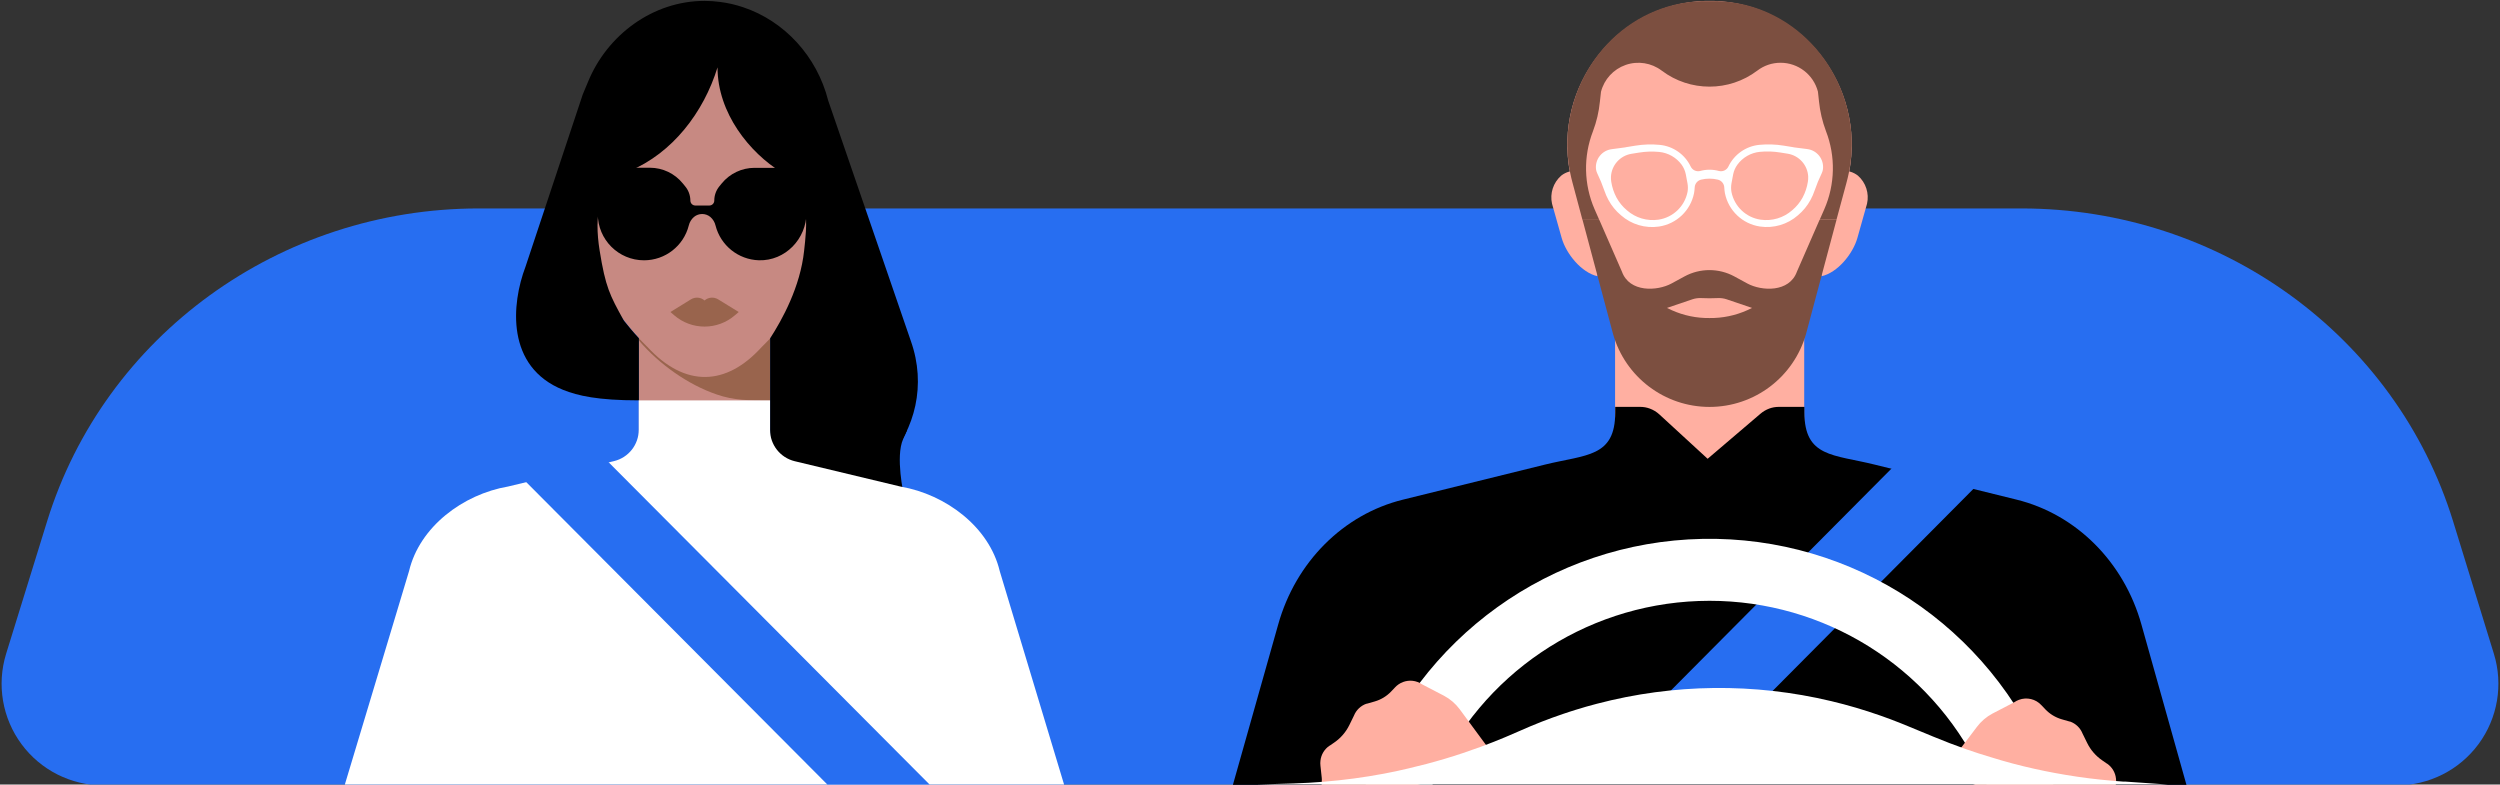 <?xml version="1.0" encoding="UTF-8"?>
<svg width="956px" height="300px" viewBox="0 0 956 300" version="1.1" xmlns="http://www.w3.org/2000/svg" xmlns:xlink="http://www.w3.org/1999/xlink">
    <rect x="0" y="0" width="956" height="300" fill="#333333" stroke="none"/>
    <!-- Generator: Sketch 51.1 (57501) - http://www.bohemiancoding.com/sketch -->
    <title>Illo/howDrivingWorks/0822/d Copy</title>
    <desc>Created with Sketch.</desc>
    <defs></defs>
    <g id="Illo/howDrivingWorks/0822/d-Copy" stroke="none" stroke-width="1" fill="none" fill-rule="evenodd">
        <g id="whyDriveWithUs_desktop" fill-rule="nonzero">
            <path d="M916.52,300.33 L39.52,300.33 C27.173,300.342 15.554,294.487 8.218,284.556 C0.881,274.625 -1.3,261.798 2.34,250 L18,199.39 C39.92,128.39 107,79.71 183.07,79.71 L773,79.71 C849.08,79.71 916.16,128.34 938.08,199.39 L953.66,250 C957.298,261.792 955.121,274.61 947.794,284.54 C940.467,294.469 928.86,300.329 916.52,300.33 Z" id="Shape" fill="#276EF1"></path>
            <path d="M294.52,121.17 L294.52,179.32 L244.31,179.32 L244.31,122.08 C252.72,129.82 294.52,121.17 294.52,121.17 Z" id="Shape" fill="#C78982"></path>
            <path d="M244.31,130.21 L244.31,110.15 L294.52,110.15 L294.52,153.15 C286.36,153.15 280.69,153.15 273.99,150.82 C263.16,147.11 252.15,139.37 244.31,130.21 Z" id="Shape" fill="#99644D"></path>
            <path d="M220,64.44 C220,63.11 220.06,61.8 220.16,60.51 C220.315,58.684 220.572,56.868 220.93,55.07 C220.93,54.87 220.93,54.66 220.93,54.46 C220.93,28.3 239.47,6.73 263.43,3.61 C265.419,3.347 267.423,3.213 269.43,3.21 C296.21,3.21 317.93,26.21 317.93,54.46 C317.93,54.65 317.93,54.84 317.93,55.03 C318.481,57.832 318.789,60.675 318.85,63.53 C318.85,63.84 318.85,64.14 318.85,64.45 C318.85,64.45 319.01,66.45 318.92,69.98 C318.86,72.27 318.73,74.54 318.49,76.81 C318.43,77.42 318.37,78.02 318.27,78.62 C317.977,81.06 317.583,83.477 317.09,85.87 C316.23,90.063 315.064,94.188 313.6,98.21 C311.013,105.373 307.532,112.18 303.24,118.47 L303.04,118.78 C302.31,119.83 301.57,120.88 300.78,121.9 C297.988,125.637 294.909,129.151 291.57,132.41 L291.3,132.66 C277.78,147.66 261.97,148.31 247.56,132.66 C247.478,132.572 247.391,132.488 247.3,132.41 C242.377,127.584 238.016,122.217 234.3,116.41 C231.97,112.799 229.902,109.026 228.11,105.12 C225.898,100.325 224.117,95.342 222.79,90.23 C221.422,85.037 220.544,79.727 220.17,74.37 C220.05,72.91 219.98,71.43 219.94,69.96 C219.94,69.43 219.94,68.96 219.94,68.45 C219.88,65.9 220,64.44 220,64.44 Z" id="Shape" fill="#C78982"></path>
            <path d="M266,93.8 C266.003,93.757 266.003,93.713 266,93.67 C266,93.67 266,93.73 266,93.8 Z" id="Shape" fill="#C78982"></path>
            <path d="M266,93.8 C266.003,93.757 266.003,93.713 266,93.67 C266,93.67 266,93.73 266,93.8 Z" id="Shape" fill="#C78982"></path>
            <path d="M215.38,149.1 C220.92,151.32 228.6,153.1 244.31,153.1 L244.31,129.34 C243.76,128.74 243.2,128.13 242.67,127.53 C242.14,126.93 241.6,126.3 241.08,125.69 C240.56,125.08 240.13,124.55 239.67,123.96 C239.57,123.85 239.49,123.74 239.4,123.63 C239.033,123.22 238.698,122.782 238.4,122.32 C233.22,112.9 231.55,109.87 229.3,95.79 C227.19,82.57 228.61,70.38 240.58,65.44 C257.17,58.59 269.1,42.91 274.38,25.76 C274.38,43.34 286.77,58.44 298.77,65.83 C310.54,73.08 308.43,86.99 307.5,95.83 C306.02,109.83 299.04,122.31 294.5,129.38 L294.5,189.93 L295.5,190.15 C330.5,197.89 360.29,164.15 348.31,130.4 L316.71,38.48 C312.41,21.5 299.92,8 284.12,2.75 C281.293,1.797 278.379,1.127 275.42,0.75 C273.431,0.484 271.427,0.347 269.42,0.34 C249.67,0.34 232.19,13.34 224.84,31.34 C224.18,32.97 223.51,34.55 222.84,36.13 L200.95,102 C195.56,116.18 193.37,140.29 215.38,149.1 Z" id="Shape" fill="#000000"></path>
            <path d="M345.6,189.16 C345.6,189.16 342.35,174.68 345.35,167.92 L346.95,164.32 L309.54,180.51 L345.6,189.16 Z" id="Shape" fill="#000000"></path>
            <path d="M356.69,300.33 C356.686,300.303 356.686,300.277 356.69,300.25 L182.12,300.25 C182.12,300.25 182.12,300.3 182.12,300.33 L131.81,300.33 L131.81,300.19 L152.22,232.35 L156.43,218.35 C160.43,201.52 176.97,189.01 194.31,186.04 L234.8,176.33 C240.346,174.995 244.257,170.035 244.26,164.33 L244.26,153.11 L294.46,153.11 L294.46,164.37 C294.463,170.075 298.374,175.035 303.92,176.37 L344.42,186.08 C361.75,189.08 378.3,201.56 382.3,218.39 L407,300.33 L356.69,300.33 Z" id="Shape" fill="#FFFFFF"></path>
            <polygon id="Shape" fill="#276EF1" points="355.73 300.26 316.64 300.26 191.77 174.86 230.83 174.86"></polygon>
            <path d="M288.52,64.18 C283.666,64.188 279.071,66.371 276,70.13 L275.09,71.24 C273.83,72.781 273.141,74.71 273.14,76.7 C273.14,77.744 272.294,78.59 271.25,78.59 L265.85,78.59 C264.822,78.568 264,77.728 264,76.7 C263.985,74.703 263.278,72.774 262,71.24 L261.1,70.14 C258.032,66.354 253.423,64.151 248.55,64.14 L228.72,64.14 C228.654,64.14 228.6,64.194 228.6,64.26 L228.6,81.86 C228.6,91.624 236.516,99.54 246.28,99.54 C254.356,99.537 261.401,94.057 263.39,86.23 C263.691,84.952 264.392,83.803 265.39,82.95 C267.201,81.464 269.809,81.464 271.62,82.95 C272.619,83.807 273.319,84.959 273.62,86.24 C275.567,93.866 282.323,99.285 290.19,99.53 C300.25,99.83 308.4,91.37 308.4,81.31 L308.4,64.31 C308.4,64.244 308.346,64.19 308.28,64.19 L288.52,64.18 Z" id="Shape" fill="#000000"></path>
            <path d="M274.6,114.46 C272.963,113.459 270.865,113.637 269.42,114.9 C267.975,113.637 265.877,113.459 264.24,114.46 L256.36,119.31 L257.82,120.57 C261.043,123.354 265.16,124.888 269.42,124.89 C273.68,124.888 277.797,123.354 281.02,120.57 L282.48,119.31 L274.6,114.46 Z" id="Shape" fill="#99644D"></path>
            <polygon id="Shape" fill="#FFAFA1" points="689.93 197.59 617.6 197.59 617.61 161.97 617.6 101.58 689.93 101.58"></polygon>
            <path d="M471.46,300.13 L488.77,238.85 C495.45,214.94 513.68,196.68 536.51,191.06 L590.76,177.67 C606.53,173.78 617.7,174.94 617.66,157.67 L617.66,155.59 L627.26,155.59 C628.485,155.59 629.7,155.806 630.85,156.23 C632.22,156.727 633.478,157.492 634.55,158.48 L653,175.44 L673.18,158.23 C674.182,157.367 675.33,156.69 676.57,156.23 C677.721,155.81 678.935,155.594 680.16,155.59 L690,155.59 L690,157.67 C690,174.92 701.12,173.75 716.9,177.67 L771.15,191.06 C793.98,196.69 812.21,214.94 818.89,238.85 L836.1,300.13 L471.46,300.13 Z" id="Shape" fill="#000000"></path>
            <path d="M698.32,68.72 L696.53,105.64 C702.69,104.28 708.53,97.09 710.26,91.02 L713.95,77.92 C714.848,73.972 713.517,69.848 710.48,67.17 C708.673,65.738 706.366,65.095 704.079,65.386 C701.792,65.678 699.719,66.88 698.33,68.72 L698.32,68.72 Z" id="Shape" fill="#FFAFA1"></path>
            <path d="M609.13,68.72 L610.92,105.64 C604.76,104.28 598.92,97.09 597.19,91.02 L593.5,77.92 C592.609,73.966 593.952,69.841 597,67.17 C598.807,65.738 601.114,65.095 603.401,65.386 C605.688,65.678 607.761,66.88 609.15,68.72 L609.13,68.72 Z" id="Shape" fill="#FFAFA1"></path>
            <path d="M707.1,65.92 L705.48,74.31 C705.19,75.83 704.74,77.68 704.18,79.76 C699.25,98.04 685.34,134.52 685.34,134.52 C680.003,147.265 667.537,155.56 653.72,155.56 C639.903,155.56 627.437,147.265 622.1,134.52 C622.1,134.52 608.19,98 603.26,79.75 C602.7,77.67 602.26,75.83 601.96,74.3 L600.34,65.91 C593.94,32.84 618.42,1.33 652.09,0.35 L653.72,0.35 L655.35,0.35 C689,1.33 713.5,32.84 707.1,65.92 Z" id="Shape" fill="#FFAFA1"></path>
            <path d="M708.1,53.71 C707.26,25.51 685.4,1.27 656.69,0.43 L655.11,0.43 L653.73,0.43 L652.36,0.43 L650.77,0.43 C622.06,1.28 600.21,25.52 599.36,53.71 C599.232,59.202 599.906,64.683 601.36,69.98 L605.13,84.07 L611.55,84.07 L609.79,80.07 C605.636,70.575 605.41,59.822 609.16,50.16 C610.53,46.532 611.417,42.739 611.8,38.88 L612.22,35.1 C613.447,30.313 616.989,26.458 621.654,24.83 C626.32,23.201 631.491,24.016 635.43,27 C646.249,35.175 661.181,35.175 672,27 C674.541,25.055 677.651,24.001 680.85,24 C687.589,23.98 693.486,28.527 695.18,35.05 L695.59,38.83 C695.981,42.689 696.871,46.481 698.24,50.11 C701.986,59.772 701.759,70.524 697.61,80.02 L695.85,84.02 L702.27,84.02 L706.06,70 C707.525,64.697 708.213,59.21 708.1,53.71 Z" id="Shape" fill="#7C4F40"></path>
            <path d="M702.28,84.07 L690.62,127.72 C685.941,144.22 670.875,155.607 653.725,155.607 C636.575,155.607 621.509,144.22 616.83,127.72 L605.16,84.07 L611.57,84.07 L620.22,103.86 C623.11,111.93 633.75,111.35 639.16,108.42 L644.16,105.7 C650.102,102.482 657.268,102.482 663.21,105.7 L668.21,108.42 C673.62,111.35 684.26,111.93 687.15,103.86 L695.8,84.07 L702.28,84.07 Z" id="Shape" fill="#7C4F40"></path>
            <path d="M691.06,57 L686,56.35 L685.58,56.26 L682.13,55.7 C679.03,55.192 675.877,55.088 672.75,55.39 C667.627,55.901 663.144,59.053 660.93,63.7 C660.276,65.059 658.749,65.764 657.29,65.38 C654.96,64.736 652.5,64.736 650.17,65.38 C648.711,65.764 647.184,65.059 646.53,63.7 C644.311,59.054 639.824,55.905 634.7,55.4 C631.573,55.098 628.42,55.202 625.32,55.71 L621.87,56.27 L621.45,56.36 L616.37,57.04 C612.594,57.489 609.888,60.901 610.31,64.68 C610.374,65.189 610.515,65.684 610.73,66.15 C611.794,68.349 612.726,70.61 613.52,72.92 C613.93,74.139 614.446,75.32 615.06,76.45 C616.277,78.697 617.909,80.692 619.87,82.33 C623.847,85.834 629.167,87.407 634.41,86.63 C641.113,85.625 646.468,80.526 647.8,73.88 C647.929,73.159 648.012,72.431 648.05,71.7 C648.104,70.271 649.094,69.05 650.48,68.7 C652.599,68.18 654.811,68.18 656.93,68.7 C658.316,69.05 659.306,70.271 659.36,71.7 C659.398,72.431 659.481,73.159 659.61,73.88 C660.946,80.522 666.3,85.616 673,86.62 C678.243,87.397 683.563,85.824 687.54,82.32 C689.501,80.682 691.133,78.687 692.35,76.44 C692.964,75.31 693.48,74.129 693.89,72.91 C694.684,70.6 695.616,68.339 696.68,66.14 C696.895,65.674 697.036,65.179 697.1,64.67 C697.541,60.887 694.841,57.459 691.06,57 Z M645.32,73.37 C644.234,78.904 639.787,83.159 634.21,84 C629.861,84.634 625.453,83.329 622.15,80.43 C620.52,79.071 619.162,77.415 618.15,75.55 C617.153,73.676 616.477,71.648 616.15,69.55 C616.043,68.909 616.002,68.259 616.03,67.61 C616.235,63.205 619.49,59.542 623.84,58.82 L626.7,58.36 C629.275,57.938 631.893,57.85 634.49,58.1 C637.916,58.44 641.036,60.222 643.07,63 C643.84,64.08 644.375,65.31 644.64,66.61 C644.86,67.61 645.11,69.04 645.3,70.13 C645.495,71.201 645.501,72.297 645.32,73.37 Z M691.45,67.58 C691.478,68.229 691.437,68.879 691.33,69.52 C691.003,71.618 690.327,73.646 689.33,75.52 C688.318,77.385 686.96,79.041 685.33,80.4 C682.02,83.324 677.59,84.641 673.22,84 C667.658,83.166 663.215,78.935 662.11,73.42 C661.919,72.338 661.919,71.232 662.11,70.15 C662.29,69.06 662.55,67.61 662.77,66.63 C663.038,65.321 663.58,64.084 664.36,63 C666.4,60.192 669.546,58.394 673,58.06 C675.597,57.81 678.215,57.898 680.79,58.32 L683.65,58.78 C688,59.502 691.255,63.165 691.46,67.57 L691.45,67.58 Z" id="Shape" fill="#FFFFFF"></path>
            <polygon id="Shape" fill="#276EF1" points="763.46 178.07 648.48 293.75 647.84 294.38 648.03 294.42 608.96 294.42 608.78 294.38 609.33 293.83 609.41 293.75 724.41 178.07"></polygon>
            <path d="M784.61,298.29 C783.99,296.57 783.36,294.86 782.68,293.17 C761.133,239.601 708.712,204.932 650.983,206.069 C593.255,207.207 542.241,243.914 522.82,298.29 C522.59,298.96 522.35,299.63 522.13,300.29 L547.66,300.29 C547.95,299.62 548.24,298.95 548.54,298.29 C566.331,258.004 605.565,231.417 649.575,229.822 C693.585,228.228 734.641,251.907 755.3,290.8 C756.61,293.24 757.83,295.74 758.94,298.29 C759.24,298.96 759.53,299.63 759.81,300.29 L785.31,300.29 L784.61,298.29 Z" id="Shape" fill="#FFFFFF"></path>
            <path d="M570.17,287.48 C563.99,289.67 557.42,290.87 551.35,293.57 C551.17,293.65 547.35,298.22 544.89,299.24 C543.983,299.584 543.058,299.881 542.12,300.13 L505.38,300.13 L505.44,298.96 C505.486,298.474 505.486,297.986 505.44,297.5 L504.94,292.8 C504.863,292.169 504.863,291.531 504.94,290.9 C505.189,288.564 506.46,286.459 508.41,285.15 L508.47,285.15 L510.31,283.88 C512.716,282.204 514.659,279.948 515.96,277.32 L517.75,273.66 C518.61,271.524 520.348,269.863 522.52,269.1 L522.67,269.1 L523.24,268.94 L525.68,268.24 C528.082,267.55 530.257,266.231 531.98,264.42 L533.46,262.86 C535.174,261.009 537.661,260.075 540.17,260.34 C540.827,260.411 541.472,260.566 542.09,260.8 C542.706,261.03 543.29,261.335 543.83,261.71 L552.16,266.04 C554.516,267.288 556.565,269.043 558.16,271.18 L570.17,287.48 Z" id="Shape" fill="#FFAFA1"></path>
            <path d="M809.15,299.7 L809.04,300.14 L755.38,300.14 L754.73,299.92 C752.23,299.05 746.94,294.03 744.41,293.24 L755.94,278 C757.535,275.863 759.584,274.108 761.94,272.86 L770.27,268.53 C770.814,268.156 771.401,267.85 772.02,267.62 C775.047,266.474 778.467,267.29 780.65,269.68 L782.13,271.24 C783.853,273.051 786.028,274.37 788.43,275.06 L790.87,275.76 L791.44,275.92 L791.59,275.92 C793.758,276.685 795.492,278.347 796.35,280.48 L798.15,284.14 C799.445,286.771 801.39,289.029 803.8,290.7 L805.63,291.97 L805.69,291.97 C807.636,293.281 808.903,295.386 809.15,297.72 C809.234,298.377 809.234,299.043 809.15,299.7 Z" id="Shape" fill="#FFAFA1"></path>
            <path d="M833.7,300.33 L472.16,300.26 L494.59,299.59 C498.45,299.47 502.303,299.253 506.15,298.94 C513.865,298.315 521.542,297.287 529.15,295.86 C532.283,295.28 535.41,294.613 538.53,293.86 C547.932,291.687 557.187,288.922 566.24,285.58 L566.39,285.52 C569.457,284.387 572.503,283.187 575.53,281.92 C577.343,281.167 579.15,280.387 580.95,279.58 L581.37,279.4 C586.783,276.987 592.257,274.847 597.79,272.98 L598.63,272.7 L599.91,272.27 C600.78,271.98 601.66,271.7 602.53,271.44 C605.197,270.6 607.9,269.827 610.64,269.12 C639.989,261.415 670.786,261.072 700.3,268.12 C706.624,269.629 712.866,271.465 719,273.62 C721.607,274.527 724.203,275.5 726.79,276.54 C727.71,276.9 728.63,277.27 729.54,277.66 L739.22,281.66 C743.413,283.4 747.64,285.02 751.9,286.52 C754.987,287.6 758.087,288.6 761.2,289.52 C766.733,291.26 772.333,292.753 778,294 C780.54,294.567 783.087,295.087 785.64,295.56 C791.48,296.653 797.347,297.51 803.24,298.13 C806.16,298.44 809.09,298.69 812.02,298.89 L812.85,298.89 L833.7,300.33 Z" id="Shape" fill="#FFFFFF"></path>
            <path d="M660.17,114.42 C659.099,114.075 657.974,113.93 656.85,113.99 C654.76,114.09 652.68,114.09 650.59,113.99 C649.466,113.93 648.341,114.075 647.27,114.42 L637.46,117.75 L639.28,118.62 C643.819,120.656 648.746,121.68 653.72,121.62 C658.694,121.68 663.621,120.656 668.16,118.62 L669.98,117.75 L660.17,114.42 Z" id="Shape" fill="#FFAFA1"></path>
        </g>
    </g>
</svg>
